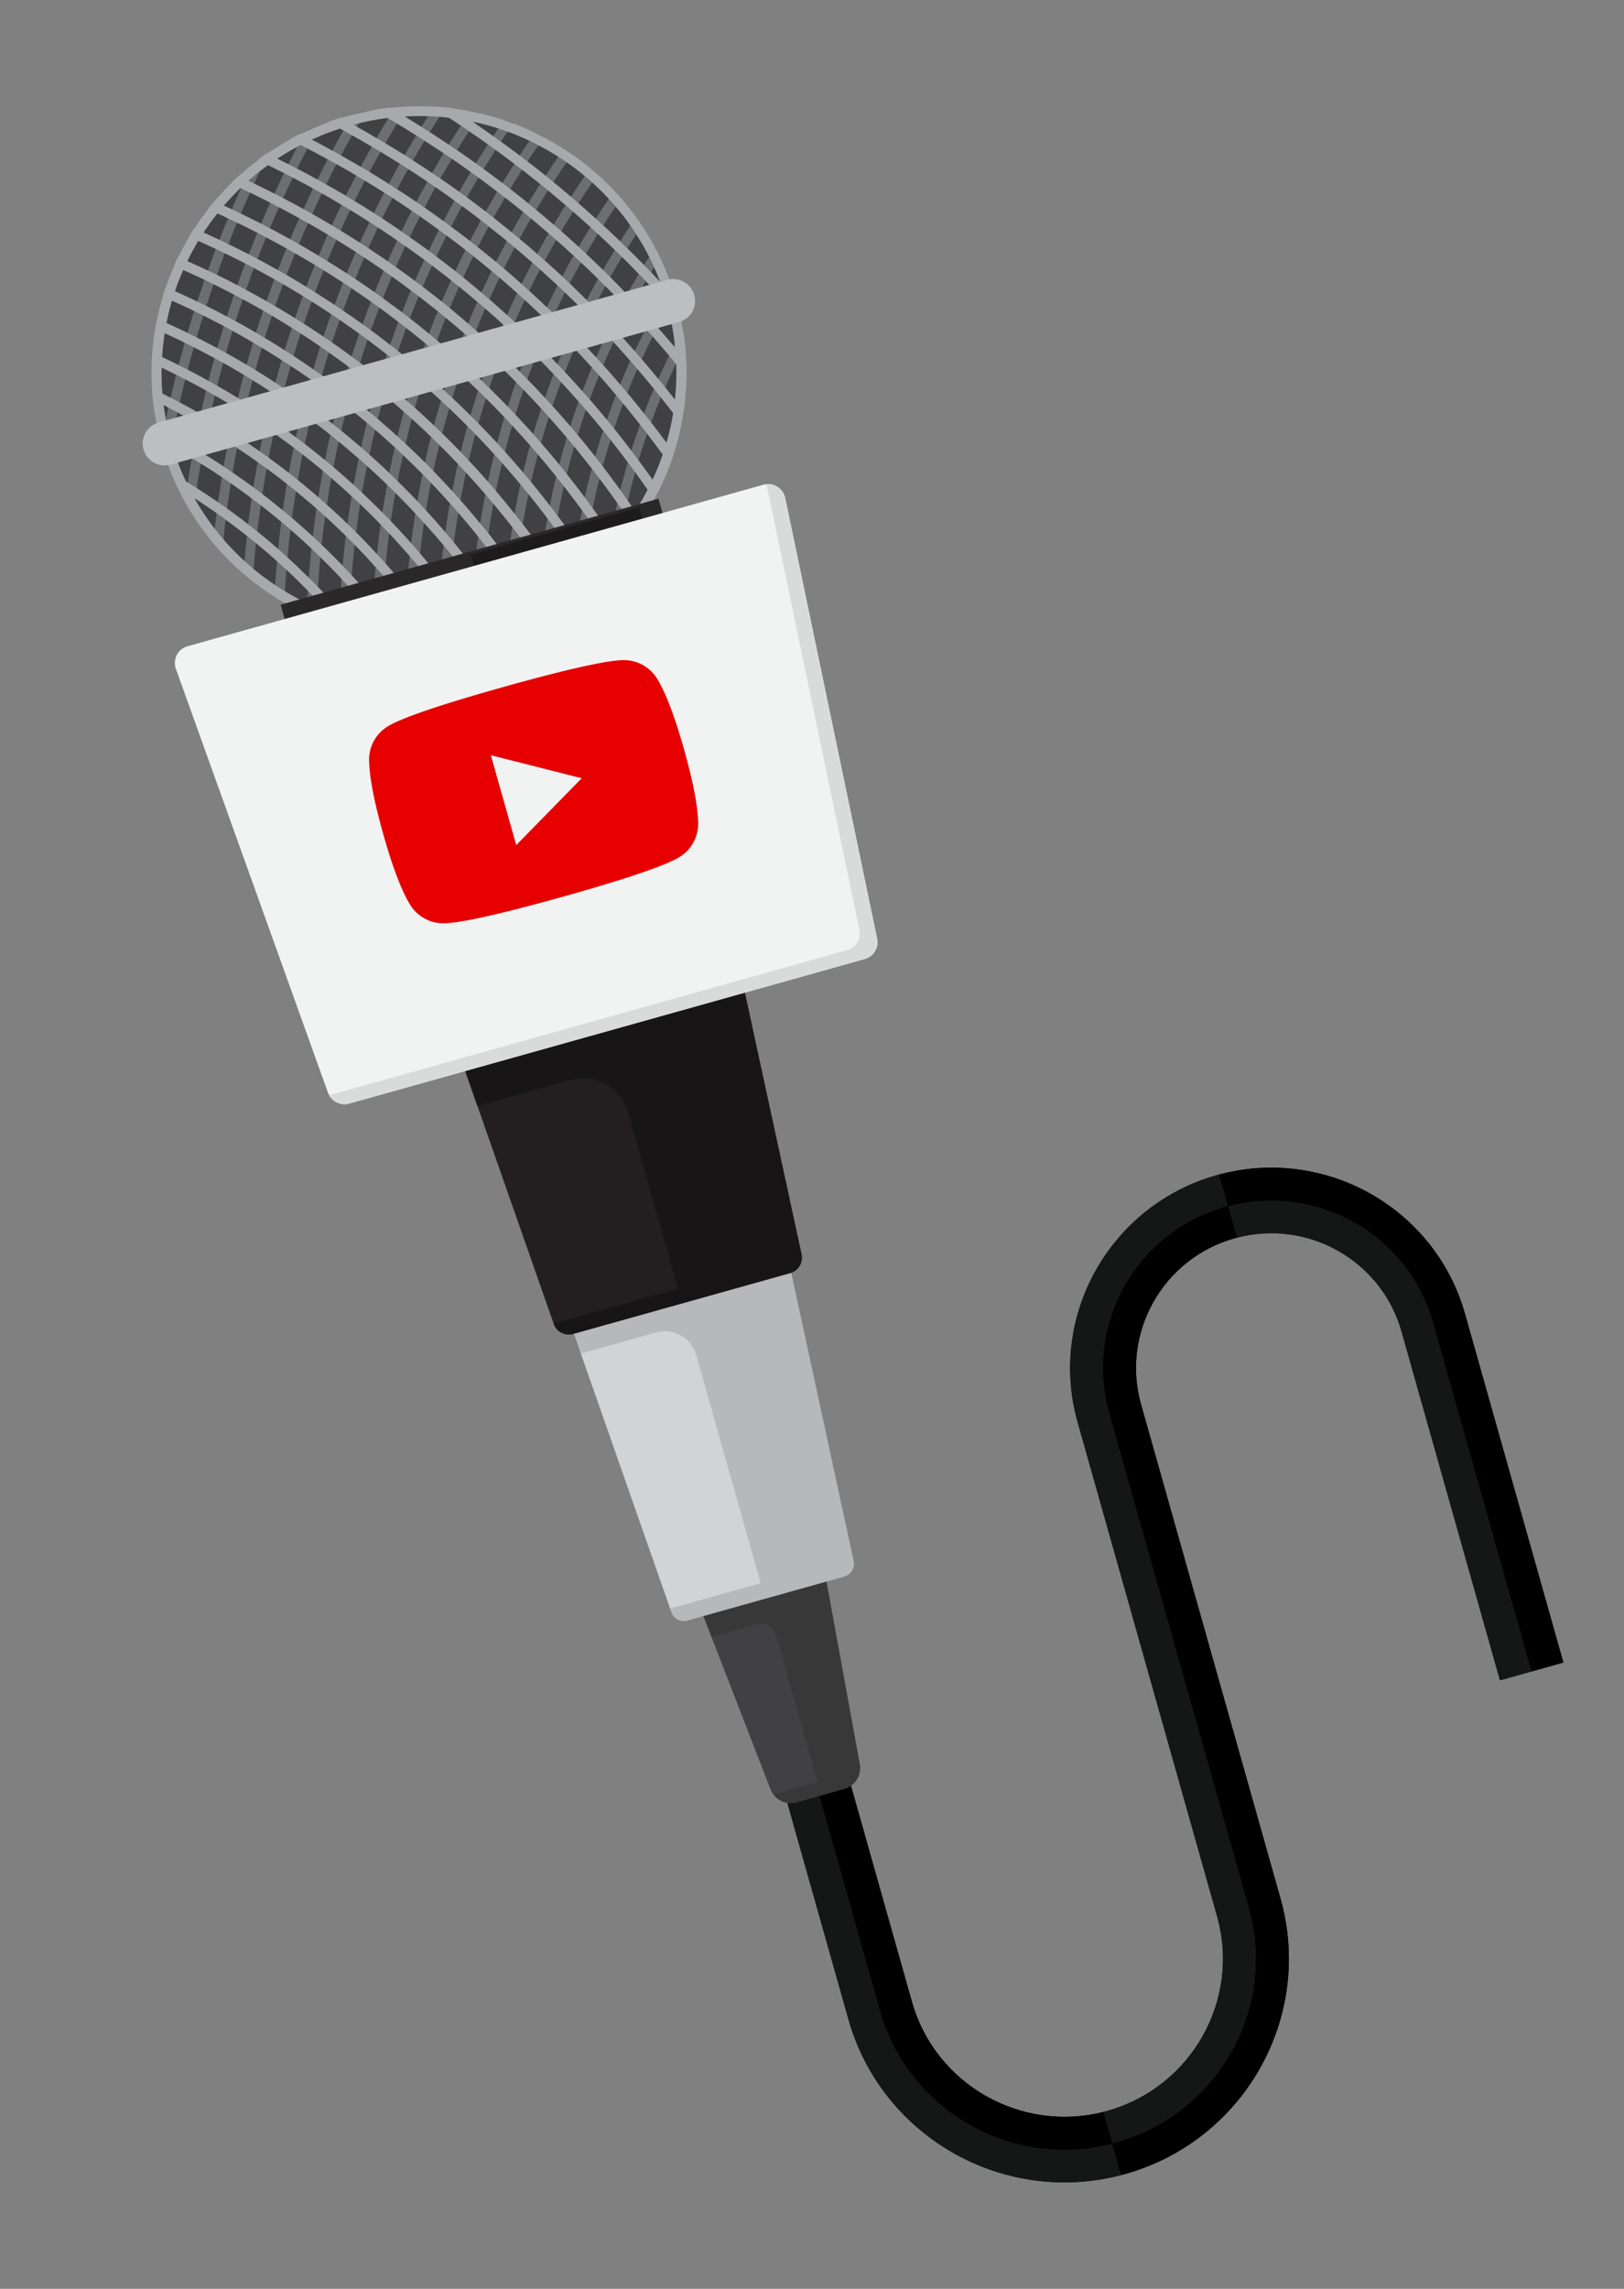 <svg width="88" height="124" xmlns="http://www.w3.org/2000/svg" xmlns:xlink="http://www.w3.org/1999/xlink"><rect width="100%" height="100%" fill="#808080" stroke="none"/><defs><path id="a" d="M0 0h88v124H0z"/></defs><g fill="none" fill-rule="evenodd"><mask id="b" fill="#fff"><use xlink:href="#a"/></mask><g fill-rule="nonzero" mask="url(#b)"><path d="M65.94 63.664c-5.786 1.625-9.173 7.627-7.545 13.386l7.554 26.76c1.283 4.537-1.385 9.27-5.943 10.549-4.557 1.28-9.309-1.374-10.591-5.91l-8.397-29.746-3.436.963 8.397 29.746c1.816 6.422 8.537 10.178 14.993 8.367 6.45-1.812 10.229-8.505 8.413-14.932l-7.554-26.76c-1.095-3.875 1.181-7.916 5.075-9.003 3.893-1.093 7.95 1.171 9.04 5.047L81.28 91.03l3.435-.964-5.334-18.899c-1.628-5.76-7.655-9.128-13.441-7.503Z" fill="#000"/><path d="M47.697 108.93 39.3 79.186l-1.718.481 8.397 29.746c1.795 6.353 8.39 10.092 14.775 8.425l-.483-1.71c-5.45 1.401-11.046-1.78-12.574-7.196Z" fill="#151616"/><path d="M66.423 65.374c-4.845 1.359-7.672 6.372-6.31 11.195l7.554 26.76c1.55 5.49-1.663 11.193-7.178 12.74-.074.021-.144.037-.218.058l.483 1.71c.074-.021.144-.037.218-.058 6.45-1.812 10.229-8.505 8.413-14.932l-7.554-26.76c-1.095-3.875 1.181-7.916 5.075-9.003.042-.014.085-.022.127-.036l-.483-1.71c-.042.014-.085.022-.127.036Z" fill="#000"/><path d="m66.545 65.344.483 1.71c3.856-1.01 7.836 1.25 8.918 5.082l5.334 18.899 1.718-.482-5.334-18.899c-1.349-4.786-6.311-7.586-11.119-6.31Z" fill="#151616"/><path d="M60.49 116.069c5.514-1.547 8.727-7.25 7.177-12.74l-7.554-26.76c-1.362-4.823 1.465-9.836 6.31-11.195.042-.014.085-.022.127-.036l-.482-1.71c-.043.014-.086.022-.128.036-5.786 1.625-9.173 7.627-7.545 13.386l7.554 26.76c1.283 4.537-1.385 9.27-5.943 10.549-.074.021-.144.037-.218.058l.483 1.71c.074-.021.144-.037.218-.058Z" fill="#151616"/><path d="m66.063 63.634.482 1.71c4.808-1.276 9.765 1.525 11.119 6.31l5.334 18.9 1.718-.483-5.335-18.899c-1.614-5.717-7.57-9.074-13.318-7.538ZM60.27 116.127l-.482-1.71c-4.492 1.135-9.112-1.5-10.373-5.968l-8.397-29.746-1.718.482 8.397 29.746c1.528 5.415 7.125 8.597 12.574 7.196Z" fill="#000"/><path d="m45.767 96.914-2.606.733a1.164 1.164 0 0 1-1.405-.701l-6.794-17.523 8.26-2.316 3.369 18.48a1.17 1.17 0 0 1-.83 1.327h.006Z" fill="#414042"/><path d="M45.76 85.41 37.24 87.8a.702.702 0 0 1-.856-.448l-10.04-28.67 13.486-3.783 6.43 29.684a.7.7 0 0 1-.5.823v.006Z" fill="#D1D3D4"/><path d="m30.383 70.232 1.084 3.103 4.069-1.143a1.778 1.778 0 0 1 2.195 1.224l3.488 12.355-4.909 1.375.074.205c.122.353.5.548.856.448l8.52-2.388a.7.7 0 0 0 .5-.824l-3.842-17.729-12.035 3.374Z" fill="#000" opacity=".13"/><path d="M36.942 19.175c.547 7.832-5.387 14.628-13.254 15.178-7.868.55-14.69-5.354-15.238-13.186-.548-7.833 5.386-14.628 13.254-15.179 7.868-.55 14.69 5.354 15.238 13.187Z" fill="#414042"/><g fill="#6D6E71"><path d="M14.45 8.32a16.388 16.388 0 0 0-.79.585c-.132.273-.26.541-.382.815-.061.128-.117.256-.173.384-.014.034-.028.067-.048.1-.168.38-.337.758-.495 1.137-.07.161-.14.328-.204.489-.158.383-.316.767-.468 1.15l-.192.5c-.147.387-.293.776-.434 1.169l-.176.503c-.135.393-.27.786-.4 1.183-.053.171-.112.343-.165.514-.124.397-.247.8-.366 1.202-.053.171-.1.348-.148.518-.112.408-.225.81-.332 1.222-.047.176-.09.352-.137.528-.1.412-.202.824-.298 1.24-.042.176-.078.357-.12.538-.044.214-.094.428-.139.647-.045.203-.085.41-.124.618a19.73 19.73 0 0 0-.122.662c.002.027.014.048.021.074.095.344.205.682.326 1.014.054-.312.108-.623.168-.935l.036-.18.071-.373c.085-.421.169-.848.259-1.27.041-.181.077-.362.12-.538.095-.417.19-.828.297-1.246.042-.176.09-.352.131-.527.108-.407.214-.82.333-1.222.047-.17.1-.347.148-.518.118-.402.236-.804.366-1.202.053-.171.106-.342.164-.514.13-.397.26-.79.4-1.188l.176-.504c.14-.393.282-.78.433-1.17.065-.166.13-.332.193-.499.152-.388.304-.771.462-1.15.07-.16.135-.327.205-.489.163-.378.326-.762.495-1.135.075-.162.145-.324.22-.486.104-.228.213-.462.321-.691l.209-.43c.075-.162.156-.32.232-.476l.062-.123c-.047.03-.088.06-.135.09V8.32ZM10.488 27.74c.027-.229.06-.452.088-.681-.001-.01-.002-.022.003-.033.03-.19.054-.387.084-.578a57.652 57.652 0 0 1 .318-1.895c.078-.432.162-.864.25-1.297.036-.186.078-.367.12-.548.09-.422.19-.845.29-1.268.042-.18.09-.357.13-.538.102-.417.214-.83.326-1.243.047-.176.095-.352.148-.528.112-.407.235-.816.359-1.218.053-.171.106-.348.164-.52.13-.397.259-.8.394-1.198.058-.172.117-.338.176-.51.14-.392.28-.785.427-1.173l.193-.5c.152-.388.304-.771.461-1.155.07-.167.135-.328.204-.495.163-.383.327-.762.495-1.14.07-.162.146-.324.221-.486.175-.374.35-.748.53-1.122.075-.156.156-.319.232-.475.185-.37.371-.739.562-1.103.082-.157.163-.314.25-.47.01-.018.014-.029.024-.046.134-.252.268-.499.408-.752a13.1 13.1 0 0 0-.79.342c-.038.073-.077.14-.115.213-.081.157-.168.314-.249.47-.024.046-.043.085-.067.124-.167.325-.334.65-.496.98-.08.156-.156.318-.232.475-.18.374-.36.748-.529 1.122-.075.162-.146.323-.221.485-.169.379-.337.758-.495 1.141-.07.162-.14.328-.204.49-.158.383-.315.766-.462 1.155l-.193.499c-.146.388-.292.782-.427 1.174-.059.172-.118.338-.176.51-.135.397-.27.795-.394 1.193-.053.17-.111.342-.165.513-.123.403-.247.806-.36 1.213-.047.176-.1.347-.147.523-.112.413-.225.82-.326 1.238-.042.175-.089.357-.13.532-.102.418-.197.84-.292 1.262-.042.181-.078.362-.12.543-.089.428-.173.854-.256 1.287-.036.186-.067.372-.102.558-.078.437-.15.88-.217 1.321-.008.044-.01.082-.018.126l-.067.447-.065.458c.137.255.284.498.442.74l.02-.173-.004.01ZM12.07 29.583l.04-.37c.034-.353.074-.706.12-1.06.006-.066.018-.131.024-.197l.053-.408c.06-.458.131-.916.202-1.375.03-.19.06-.387.095-.579.077-.448.155-.89.243-1.334.036-.186.071-.377.113-.564.089-.432.183-.865.283-1.293.042-.181.083-.368.13-.55.1-.422.207-.845.318-1.263.048-.176.095-.358.147-.534.112-.413.23-.826.353-1.234l.159-.524c.124-.403.258-.806.392-1.21l.176-.514c.135-.398.28-.792.427-1.185l.192-.505c.152-.388.304-.777.461-1.166.07-.166.134-.333.204-.494a43.02 43.02 0 0 1 .716-1.632c.174-.38.348-.753.528-1.127.075-.162.157-.32.232-.48.18-.37.371-.74.563-1.11.08-.156.162-.313.249-.47.191-.364.393-.73.596-1.089l.053-.095c.067-.124.14-.242.207-.366.04-.067.078-.135.111-.197.121-.208.242-.416.369-.625-.24.05-.476.104-.715.164-.078.135-.155.264-.233.4l-.145.252-.063.107-.058.102c-.202.36-.4.724-.596 1.089-.081.156-.168.314-.249.47-.191.365-.377.734-.563 1.103-.076.157-.156.319-.232.48-.18.375-.354.749-.528 1.128-.076.162-.146.323-.221.485-.169.38-.332.758-.495 1.142-.07.166-.14.328-.204.494-.157.39-.315.773-.461 1.16-.065.167-.129.334-.193.505-.146.394-.286.787-.427 1.186l-.175.514c-.135.398-.264.801-.393 1.204-.053.171-.106.348-.159.524-.123.408-.24.816-.358 1.229-.048.176-.1.353-.147.534-.112.418-.219.836-.32 1.258-.046.182-.088.363-.13.544-.1.428-.194.856-.284 1.283-.04.186-.077.373-.112.559-.09.438-.172.88-.245 1.318-.035.191-.065.382-.095.573-.077.454-.143.906-.209 1.359-.03.196-.053.398-.077.594l-.01.092a34.9 34.9 0 0 0-.09.74c-.024.191-.043.387-.062.577l-.02.185c.154.19.32.372.483.55.014-.12.022-.24.035-.36l-.005.006Z"/><path d="M21.41 5.81c-.035.05-.064.101-.098.152l-.258.417c-.005.012-.015.023-.02.034-.213.355-.422.71-.63 1.07l-.198.348c-.019.04-.043.074-.062.113-.203.36-.4.724-.597 1.089-.08.157-.167.314-.249.47-.19.37-.376.74-.562 1.109-.08.162-.157.319-.232.48-.18.375-.354.754-.529 1.128-.075.162-.145.323-.22.49-.168.384-.331.768-.494 1.152-.07.167-.14.334-.204.495-.157.389-.309.783-.46 1.171-.065.167-.129.338-.187.51a53.917 53.917 0 0 0-.596 1.715c-.135.404-.263.812-.387 1.22l-.158.53c-.123.413-.24.831-.352 1.25l-.14.544c-.112.423-.212.851-.312 1.285-.041.186-.088.373-.124.559-.094.438-.188.877-.27 1.32-.036.191-.077.383-.107.574-.082.454-.164.908-.235 1.36-.03.197-.065.4-.089.595-.055.371-.105.747-.155 1.123a5.485 5.485 0 0 0-.033.294l-.07.62c-.05.452-.095.903-.134 1.354-.002.043-.01.087-.013.125l-.043.548c.168.145.334.28.507.418.014-.179.023-.358.038-.537l.008-.114c.038-.461.076-.928.13-1.39l.07-.632c.024-.207.048-.408.077-.615.035-.273.07-.545.11-.818l.089-.6c.07-.458.147-.922.229-1.376l.106-.58c.083-.443.176-.887.27-1.33l.124-.56c.1-.433.2-.861.31-1.29l.142-.544c.11-.424.228-.842.345-1.26.053-.177.106-.354.158-.535.123-.414.252-.822.386-1.226.059-.171.117-.348.175-.52.135-.403.275-.801.42-1.2l.187-.51c.146-.394.298-.787.455-1.176.064-.167.134-.334.203-.5a43.35 43.35 0 0 1 .715-1.643c.169-.379.348-.758.528-1.133.076-.161.157-.318.232-.48a42.728 42.728 0 0 1 .812-1.58c.191-.363.394-.728.596-1.088.024-.04.048-.085.067-.124.063-.112.131-.225.194-.337.202-.36.416-.715.63-1.07.073-.124.15-.248.223-.372.02-.028.034-.056.054-.084.097-.158.195-.316.293-.469-.217.01-.438.025-.653.046l-.012-.016Z"/><path d="M15.413 32.491c.006-.151.016-.308.027-.466.022-.384.05-.77.082-1.155.017-.223.04-.446.056-.668.046-.505.103-1.011.165-1.518.01-.092.025-.19.035-.283.013-.114.027-.234.046-.349.064-.48.133-.96.213-1.44.035-.202.064-.404.1-.6.081-.46.163-.919.256-1.379.04-.192.075-.388.122-.58.093-.444.192-.889.297-1.328.047-.187.088-.373.14-.56.106-.429.222-.858.338-1.287.053-.182.1-.363.152-.545.123-.419.245-.838.379-1.252.058-.177.11-.353.169-.53.134-.409.274-.813.419-1.222a55.244 55.244 0 0 1 .64-1.707c.07-.168.133-.34.203-.506.157-.39.32-.778.488-1.163.07-.166.145-.328.215-.495.168-.379.342-.764.522-1.138.075-.162.156-.324.232-.486a43.039 43.039 0 0 1 .81-1.584c.192-.364.389-.73.596-1.094.04-.068.072-.135.111-.197.048-.09.102-.18.15-.264.208-.36.416-.72.63-1.07l.277-.457c.176-.282.351-.564.527-.84.044-.069.088-.137.132-.21.063-.101.132-.203.196-.305-.202-.018-.404-.037-.605-.044l-.045.068-.293.458c-.122.197-.249.395-.37.592l-.278.457c-.213.355-.422.71-.63 1.07l-.164.292c-.034.056-.062.112-.096.169-.203.36-.4.724-.596 1.094-.081.157-.168.314-.25.47-.19.37-.376.74-.561 1.114-.081.162-.157.324-.232.48-.18.38-.354.754-.528 1.139-.076.162-.145.329-.215.49-.169.384-.331.774-.488 1.162-.07.167-.134.334-.204.506a44.56 44.56 0 0 0-.453 1.187c-.064.172-.128.343-.187.515-.145.404-.285.808-.42 1.211-.057.177-.116.349-.169.525-.133.414-.256.828-.379 1.247l-.157.54c-.122.424-.234.847-.345 1.276-.046.187-.093.368-.14.555-.105.44-.21.879-.304 1.317l-.122.575c-.093.455-.18.91-.263 1.363l-.105.596c-.08.47-.15.944-.22 1.419-.03.207-.058.414-.082.62.002.022-.007.045-.006.066a59.068 59.068 0 0 0-.323 3.364c-.01.098-.013.2-.017.298a6.355 6.355 0 0 0-.016.32c.17.107.34.214.521.314-.003-.048.004-.092.006-.14l.01-.007Z"/><path d="M17.173 32.919c.007-.13.009-.254.016-.384.01-.244.026-.483.041-.727.033-.542.082-1.085.13-1.628l.067-.674c.034-.294.068-.588.107-.882l.085-.638c.029-.212.063-.42.092-.632.075-.48.155-.961.24-1.442.035-.203.075-.405.116-.602a42.465 42.465 0 0 1 .421-1.957c.105-.445.215-.884.33-1.324.047-.187.1-.374.151-.561.117-.43.244-.854.371-1.284.053-.182.11-.359.169-.54.133-.415.267-.83.412-1.244.058-.177.122-.349.185-.526.145-.404.29-.809.447-1.208.064-.172.133-.344.197-.51.157-.395.32-.79.487-1.18.07-.166.145-.333.215-.5a43.917 43.917 0 0 1 .753-1.634c.18-.375.365-.75.556-1.124.081-.157.162-.32.249-.476.19-.37.388-.735.59-1.1.057-.106.12-.213.178-.32l.082-.146c.203-.36.416-.72.624-1.075l.277-.456c.214-.355.44-.706.664-1.05.099-.148.191-.3.29-.448.01-.011.014-.022.024-.034.108-.158.21-.322.324-.481a10.66 10.66 0 0 0-.562-.123c-.078.114-.152.227-.225.34-.035.05-.064.096-.098.147-.064.096-.128.198-.197.294-.225.345-.445.696-.664 1.05l-.277.458c-.214.355-.422.715-.624 1.074-.034.062-.073.124-.107.186-.053.095-.106.185-.153.28-.203.366-.4.73-.596 1.095-.082.157-.168.32-.244.476-.19.37-.376.744-.556 1.118-.075.162-.156.324-.232.486a43.917 43.917 0 0 0-.736 1.644c-.168.39-.33.78-.487 1.173-.07.172-.134.339-.203.511-.157.4-.308.799-.447 1.203-.064.172-.122.348-.186.52-.145.41-.279.824-.413 1.238-.058.177-.116.36-.168.536-.128.424-.256.844-.372 1.273-.052.187-.104.369-.151.556-.116.434-.226.874-.331 1.313-.046.192-.093.379-.134.57-.104.45-.202.906-.29 1.365-.04.197-.08.394-.115.597-.086.47-.172.946-.248 1.42-.034.208-.063.415-.097.623-.047.332-.095.665-.136.997-.022.164-.042.332-.063.496-.028.218-.05.44-.074.658-.055.528-.104 1.06-.143 1.592l-.048.705c-.012.222-.029.45-.035.672l-.024.585c.174.08.347.159.526.227.008-.19.01-.384.025-.574l-.005.006Z"/><path d="M27.315 6.503c-.109.153-.212.306-.315.465-.088.135-.182.266-.27.402-.098.147-.196.294-.289.447-.225.35-.444.7-.658 1.05l-.278.456c-.213.355-.421.715-.624 1.08l-.019.034a51.416 51.416 0 0 0-.83 1.537c-.082.157-.168.32-.249.482-.19.375-.375.755-.555 1.13-.081.162-.156.329-.232.49a44.574 44.574 0 0 0-.734 1.666c-.168.395-.324.795-.481 1.189-.07.172-.133.344-.197.516-.156.405-.301.814-.446 1.224-.064.177-.122.354-.18.53-.139.42-.272.84-.405 1.265-.058.182-.11.37-.162.551-.127.436-.248.87-.364 1.305-.052.193-.098.38-.145.572-.115.45-.219.9-.317 1.355-.046.198-.086.395-.127.592-.097.471-.188.947-.275 1.418a44.797 44.797 0 0 0-.335 2.118l-.053.392c-.01.087-.02.18-.036.267a53.598 53.598 0 0 0-.17 1.594 48.444 48.444 0 0 0-.16 2.446l-.012.292-.014.492c.001.022.003.048-.001.07l.083.027.449.13c.001-.135.007-.275.009-.41-.004-.049.004-.098.006-.147.015-.551.042-1.098.08-1.652.015-.244.03-.488.051-.732.044-.543.098-1.092.157-1.636.028-.223.05-.451.083-.675v-.005c.067-.507.135-1.014.214-1.516.033-.213.068-.42.107-.634a41.839 41.839 0 0 1 .394-2.041c.098-.46.202-.916.316-1.372.047-.192.098-.384.144-.577.116-.44.237-.88.358-1.32.052-.187.11-.37.162-.557.127-.424.26-.85.399-1.275.058-.176.116-.359.18-.536.138-.414.289-.824.439-1.234.064-.172.133-.35.196-.522.157-.4.313-.799.48-1.2.07-.166.14-.338.215-.505.168-.39.34-.78.515-1.165.075-.167.15-.329.231-.49.18-.38.364-.76.555-1.136.08-.162.162-.319.243-.48a43.466 43.466 0 0 1 .865-1.594c.197-.354.406-.709.614-1.058l.277-.457c.22-.355.44-.705.664-1.056.098-.147.19-.3.289-.446.117-.181.235-.357.358-.533.104-.153.207-.306.315-.46a20.403 20.403 0 0 0-.517-.184l.002.021Z"/><path d="M20.696 33.914v-.016c.007-.276.015-.546.029-.817.023-.6.062-1.197.113-1.8l.062-.733c.047-.495.105-.985.162-1.48l.022-.158a50.232 50.232 0 0 1 .34-2.2c.039-.213.073-.42.118-.634.09-.481.193-.958.3-1.435.046-.203.092-.4.137-.604.11-.455.224-.911.344-1.368.052-.192.103-.385.16-.572.122-.44.254-.877.391-1.313.058-.182.116-.37.179-.552a41.84 41.84 0 0 1 .628-1.793c.15-.41.312-.815.473-1.22.07-.173.139-.345.214-.518.167-.395.335-.79.513-1.185l.225-.502c.18-.385.364-.77.549-1.15l.242-.487c.191-.375.388-.745.59-1.115l.26-.472c.042-.079.09-.163.134-.242.159-.286.324-.567.488-.849.093-.152.185-.31.277-.462.214-.355.433-.71.658-1.06.098-.153.19-.3.289-.447.19-.294.387-.584.584-.867l.114-.165c.063-.096.133-.187.197-.283-.158-.087-.321-.167-.478-.242-.05.068-.094.136-.143.204l-.167.244c-.177.26-.354.521-.526.782a43.274 43.274 0 0 0-.947 1.502l-.277.456c-.18.304-.353.608-.527.917-.034.057-.063.113-.097.169l-.26.472c-.201.37-.398.74-.588 1.115-.081.162-.162.324-.243.481-.19.38-.376.76-.55 1.145-.074.167-.155.33-.23.497-.179.39-.347.785-.514 1.18-.07.172-.145.34-.214.512-.162.4-.323.805-.473 1.215-.064.177-.133.355-.197.527-.15.415-.294.835-.433 1.25-.063.183-.12.365-.179.547-.138.43-.27.866-.391 1.301-.058.188-.11.38-.161.568-.126.451-.241.896-.35 1.352-.046.198-.097.396-.143.593-.108.472-.21.943-.302 1.414l-.12.624c-.09.497-.174.994-.253 1.497l-.1.66c-.024.196-.054.392-.079.583-.041.337-.082.675-.119 1.012a47.477 47.477 0 0 0-.234 3.24c-.008.189-.011.378-.02.573l-.01.546c.176.03.357.061.532.082l.01-.541-.009.022Z"/><path d="M30.688 8.14c-.04-.035-.08-.064-.12-.094a39.25 39.25 0 0 0-.01.012l-.296.425c0 .006-.01.012-.015.018-.232.334-.457.674-.683 1.014a34.714 34.714 0 0 0-1.218 1.975c-.13.219-.256.444-.387.669-.076.14-.159.28-.235.426-.087.158-.174.315-.26.477-.201.376-.397.752-.583 1.126-.08.162-.161.325-.242.492-.19.386-.369.771-.548 1.161-.075.168-.15.335-.224.507-.173.396-.346.796-.508 1.196-.07.173-.138.35-.207.522-.161.411-.317.827-.467 1.242l-.19.543c-.149.426-.287.856-.425 1.287l-.172.563c-.131.446-.263.893-.383 1.344l-.154.588c-.12.467-.227.94-.335 1.41-.045.21-.09.412-.13.62-.101.493-.197.99-.28 1.493-.04.219-.073.437-.112.661-.076.464-.14.933-.2 1.402-.006.065-.018.13-.024.201-.027.24-.06.474-.08.713a47.808 47.808 0 0 0-.203 2.535c-.022.455-.04.91-.05 1.37l-.012.535c.18.009.354.018.533.016l.011-.535c.005-.243.015-.492.025-.736.008-.276.021-.547.04-.823a39.54 39.54 0 0 1 .14-1.802c.02-.245.047-.49.078-.734.028-.224.05-.452.083-.676.043-.321.085-.643.134-.959.033-.224.066-.453.104-.677.084-.508.173-1.016.274-1.52.039-.213.084-.421.129-.63.102-.476.21-.953.328-1.431.051-.198.097-.401.154-.6.12-.456.245-.907.376-1.36a61.32 61.32 0 0 1 .59-1.87l.19-.548c.15-.42.305-.837.466-1.253.068-.177.138-.35.207-.527.161-.405.328-.806.506-1.207.075-.173.15-.34.225-.507.179-.39.358-.78.542-1.166.081-.162.162-.33.242-.492.19-.38.381-.755.583-1.131.086-.157.173-.32.26-.477a34.346 34.346 0 0 1 .622-1.102c.092-.157.179-.31.277-.462.213-.36.432-.716.657-1.066l.288-.452c.225-.35.456-.696.692-1.036l.015-.023c.093-.142.192-.278.291-.414.005-.012.015-.018.02-.029-.103-.074-.21-.142-.313-.21l-.016.006Z"/><path d="M30.133 13.005c.092-.157.18-.315.271-.467.214-.36.433-.72.657-1.077.098-.152.19-.305.289-.452.224-.35.455-.696.691-1.041.015-.023.03-.046.045-.063.083-.124.172-.25.26-.374l.05-.074c-.133-.12-.266-.235-.404-.35-.02.023-.034.051-.055.074-.088.125-.172.25-.261.37l-.044.067c-.236.346-.467.692-.692 1.042-.098.153-.196.3-.288.452-.225.356-.444.711-.657 1.072-.092.157-.185.31-.271.467-.073.124-.145.253-.218.377-.135.241-.27.483-.404.73l-.26.482c-.2.381-.39.762-.581 1.142-.08.168-.161.33-.242.497-.184.391-.368.787-.54 1.183-.076.172-.15.345-.225.517a48.485 48.485 0 0 0-.706 1.766c-.16.422-.31.848-.458 1.28l-.19.558c-.142.442-.279.888-.41 1.335a24.11 24.11 0 0 0-.165.584c-.13.462-.25.93-.363 1.402a44.947 44.947 0 0 0-.46 2.105c-.045.219-.083.437-.122.656-.093.53-.181 1.06-.252 1.6-.03.19-.054.386-.078.582-.008.044-.01.088-.018.131a38.542 38.542 0 0 0-.182 1.746c-.025.266-.044.527-.058.792a44.422 44.422 0 0 0-.09 1.977c-.005.157-.005.313-.01.47l.318-.022c.07-.005.146-.01.215-.02l.012-.536c.01-.4.025-.8.046-1.201.013-.277.032-.548.05-.825.045-.602.101-1.2.167-1.803.023-.213.052-.425.075-.637.003-.033.006-.066.015-.098.07-.545.151-1.09.243-1.637l.116-.672a46.74 46.74 0 0 1 .306-1.517c.045-.208.096-.417.14-.63a42.05 42.05 0 0 1 .526-2.018c.131-.452.262-.904.41-1.352.063-.188.12-.375.183-.563.143-.431.298-.863.452-1.29.069-.182.132-.36.206-.538.161-.416.328-.827.5-1.238l.224-.518c.172-.4.35-.796.54-1.193l.241-.503c.185-.385.38-.771.581-1.147.087-.163.168-.325.254-.482"/><path d="M33.474 10.52c-.06-.065-.118-.131-.177-.192 0 .005-.01.011-.014.022a44.233 44.233 0 0 0-.992 1.484c-.098.153-.19.305-.288.458a35.6 35.6 0 0 0-.65 1.087c-.092.157-.184.315-.271.472l-.02.034c-.202.36-.399.724-.596 1.089-.086.163-.172.325-.253.493-.195.386-.39.772-.574 1.163a48.517 48.517 0 0 0-.769 1.722c-.075.178-.15.35-.218.528a42.718 42.718 0 0 0-1.136 3.14c-.063.193-.12.386-.182.58a40.93 40.93 0 0 0-.895 3.49c-.044.219-.094.438-.133.657a47.4 47.4 0 0 0-.392 2.3c-.029.207-.058.41-.082.616-.05.376-.088.751-.127 1.126l-.075.788a39.831 39.831 0 0 0-.116 1.979c-.001.07-.006.146-.007.216-.003.184-.013.363-.016.547l.465-.098c.022-.001.048-.014.07-.015.003-.184.006-.368.015-.552.016-.466.043-.937.07-1.403.019-.271.038-.548.062-.82.047-.564.11-1.13.18-1.696.003-.033.01-.071.014-.104.032-.245.063-.49.1-.73.082-.546.174-1.092.272-1.628.044-.225.082-.449.132-.668.106-.504.217-1.008.334-1.508a59.828 59.828 0 0 1 .546-2.036c.057-.198.12-.391.176-.59.137-.446.284-.894.438-1.336.063-.188.131-.371.2-.56.154-.426.314-.853.485-1.275.074-.178.143-.356.217-.534.172-.411.345-.817.533-1.219.075-.173.156-.34.236-.513a40.522 40.522 0 0 1 .827-1.667 36.758 36.758 0 0 1 .653-1.206c.077-.13.15-.264.227-.394.213-.366.431-.732.65-1.087.093-.152.19-.305.289-.458.214-.338.435-.678.661-1.007.01-.017.02-.028.03-.045.093-.141.192-.278.285-.42-.065-.07-.124-.142-.189-.213l.005-.016Z"/><path d="M34.47 11.752c-.059.085-.118.17-.176.26l-.148.221c-.18.278-.362.56-.543.843-.097.152-.19.31-.287.463-.219.36-.437.732-.65 1.103-.024.04-.043.079-.067.118l-.202.365c-.207.376-.413.763-.61 1.144-.085.168-.166.335-.252.498a48.32 48.32 0 0 0-.567 1.195c-.08.173-.155.345-.234.524-.183.412-.355.829-.526 1.246l-.217.544c-.165.433-.324.87-.478 1.307a40.76 40.76 0 0 0-.622 1.955c-.056.204-.118.408-.174.611-.135.485-.258.974-.375 1.468l-.15.653a38.883 38.883 0 0 0-.43 2.292c-.072.442-.133.889-.194 1.336a39.418 39.418 0 0 0-.277 3.167c-.006.075-.006.151-.012.227-.008.19-.017.38-.02.568.149-.048.302-.102.45-.155.032-.013.064-.021.09-.034l.025-.579c.023-.439.052-.884.086-1.323.024-.272.048-.549.078-.82.032-.327.074-.654.11-.98.036-.273.071-.545.112-.812l.112-.726c.092-.546.19-1.082.304-1.62.044-.224.094-.443.144-.663.111-.499.233-.998.367-1.494l.168-.616c.13-.468.271-.937.423-1.4a38.63 38.63 0 0 1 .664-1.909c.068-.184.142-.367.21-.555a36.399 36.399 0 0 1 .754-1.78c.184-.402.367-.803.562-1.2.08-.168.166-.336.252-.504.195-.386.396-.772.608-1.154.086-.163.178-.32.27-.483 0-.004 0-.008.004-.012.207-.37.42-.736.64-1.097.091-.157.189-.31.286-.468.157-.248.313-.497.475-.74.068-.108.142-.215.216-.323.034-.057.073-.108.107-.164a9.005 9.005 0 0 0-.325-.469l.02-.028Z"/><path d="M35.498 13.413c-.113.175-.226.345-.333.52l-.263.423c-.097.158-.19.31-.281.473-.156.26-.31.524-.46.794l-.183.33a47.92 47.92 0 0 0-.866 1.658 50.179 50.179 0 0 0-.806 1.74 53.005 53.005 0 0 0-.74 1.828c-.072.19-.14.379-.209.567-.163.454-.316.907-.463 1.366-.062.198-.123.402-.185.601-.146.48-.28.97-.408 1.454-.056.214-.111.429-.161.648a36.356 36.356 0 0 0-.346 1.573c-.048.236-.091.471-.135.706a30.03 30.03 0 0 0-.269 1.73c-.015.099-.025.191-.04.29l-.062.495c-.07.631-.13 1.261-.172 1.89.002.027-.002.05-.005.077-.01.178-.024.357-.033.536.094-.044.188-.094.282-.144.09-.044.178-.093.267-.137.013-.212.025-.423.043-.635.022-.304.05-.608.077-.907a21.1 21.1 0 0 1 .09-.816c.01-.097.024-.196.033-.293.063-.502.137-.998.221-1.495.038-.24.08-.48.129-.722.097-.54.212-1.078.332-1.61.05-.22.105-.44.16-.659.122-.5.256-.99.4-1.485l.185-.613a32.2 32.2 0 0 1 .456-1.386l.204-.576a38.4 38.4 0 0 1 1.286-3.086c.08-.173.166-.346.246-.52.194-.396.39-.788.595-1.18l.264-.494c.086-.157.173-.314.265-.472.126-.219.251-.438.377-.652.092-.158.19-.316.282-.473.048-.085.102-.17.15-.248.113-.18.225-.362.342-.542-.089-.189-.183-.371-.277-.553l.01-.001Z"/><path d="m31.583 30.87-.002-.027c.017-.147.034-.3.056-.447a8.56 8.56 0 0 1 .05-.365 37.424 37.424 0 0 1 .428-2.492 37.52 37.52 0 0 1 .537-2.25c.134-.49.278-.98.434-1.467.062-.204.13-.403.196-.607.152-.46.316-.913.49-1.368l.22-.566a33.462 33.462 0 0 1 .785-1.82c.188-.407.382-.815.587-1.213.086-.168.171-.34.263-.51.177-.336.354-.666.543-.998l.034-.056.058-.102c.091-.163.188-.326.28-.484l.034-.056a9.732 9.732 0 0 0-.22-.67c-.063.107-.126.208-.19.315-.058.096-.11.192-.17.288-.038.062-.077.13-.11.196-.058.102-.121.209-.179.315a40.572 40.572 0 0 0-.72 1.34c-.205.398-.399.8-.593 1.203a23.97 23.97 0 0 0-.245.53c-.188.418-.37.84-.546 1.269-.074.183-.147.372-.22.56-.176.445-.34.893-.498 1.347l-.202.597c-.157.475-.302.955-.442 1.44-.06.215-.116.424-.177.639a38.35 38.35 0 0 0-.38 1.554c-.049.23-.097.466-.146.701a43.167 43.167 0 0 0-.416 2.502l-.02.168c-.042.333-.079.664-.115.996l-.065.707c.197-.133.383-.27.573-.413l.078-.75.01-.007ZM33.279 29.212c-.08.098-.166.19-.252.283a3.894 3.894 0 0 0-.037.245c-.033.224-.066.447-.094.67.107-.104.213-.214.319-.324.106-.11.212-.225.312-.34.008-.044.01-.082.019-.126.048-.31.103-.622.157-.934-.14.177-.28.354-.43.521l.006.005Zm.248.534c.008-.044.01-.082.019-.126.048-.31.103-.622.157-.934a34.19 34.19 0 0 1 .315-1.539c.12-.527.257-1.054.4-1.577a34.922 34.922 0 0 1 .656-2.092c.067-.199.14-.398.213-.598.164-.449.338-.898.524-1.343.08-.184.153-.372.238-.556.182-.423.375-.842.573-1.26l.019-.04c.075-.161.156-.324.238-.48.075-.157.157-.308.233-.465-.032-.3-.07-.605-.123-.904-.15.27-.288.539-.426.808-.02.039-.044.078-.057.117a52.042 52.042 0 0 0-.836 1.764l-.239.551c-.186.44-.361.879-.53 1.322a39.14 39.14 0 0 0-.69 2.008c-.067.21-.128.42-.189.634a35.379 35.379 0 0 0-.413 1.54l-.163.692a45.033 45.033 0 0 0-.336 1.702c-.031.175-.057.35-.088.53-.016.082-.026.164-.037.246-.033.223-.066.447-.094.67.107-.104.213-.214.319-.324.106-.11.212-.226.312-.34l.005-.006Z"/></g><g fill="#A7A9AC"><path d="M36.62 16.19c-.025-.03-.053-.055-.077-.086a24.398 24.398 0 0 0-.376-.411l-.428-.461c-.153-.163-.304-.32-.457-.481l-.385-.395a46.515 46.515 0 0 0-.904-.903c-.128-.126-.261-.251-.39-.377-.302-.292-.61-.584-.923-.87-.133-.12-.266-.245-.4-.366-.312-.28-.624-.56-.942-.835-.133-.12-.27-.235-.404-.35-.317-.27-.634-.539-.961-.802-.138-.114-.276-.224-.414-.338-.322-.264-.65-.516-.982-.774-.143-.108-.28-.217-.423-.32a44.106 44.106 0 0 0-1.001-.74c-.143-.104-.286-.207-.434-.31-.337-.241-.678-.477-1.02-.712-.029-.02-.063-.039-.091-.064-.12-.078-.234-.156-.353-.234-.25-.166-.5-.332-.756-.498-.126-.018-.252-.03-.377-.044-.202-.018-.404-.036-.605-.044a1.377 1.377 0 0 1-.158-.01l.119.072c.153.092.3.19.448.288.136.087.267.175.403.258.216.136.426.277.637.42.148.097.295.195.438.298.342.235.684.47 1.02.711.143.104.292.207.434.31.338.246.67.493 1.001.745.144.109.281.218.425.327.326.252.653.51.98.773.14.115.277.224.415.339.322.263.645.532.962.807.138.114.271.235.41.354.317.275.63.556.942.836.133.12.267.246.4.366.313.286.615.578.923.875.134.126.262.252.39.383.303.297.606.6.904.908a73.804 73.804 0 0 1 1.27 1.347c.089.091.172.188.254.28l.123.137c.212.233.424.472.63.717-.072-.346-.156-.69-.251-1.04-.002-.027-.015-.054-.021-.075l.004-.01ZM21.04 6.418c.153.092.306.179.458.27.357.213.708.431 1.06.65.147.092.3.19.448.287.347.224.693.453 1.04.683.148.098.296.2.444.298.342.235.684.47 1.02.717.144.103.292.206.435.315.337.246.669.493 1.001.745.143.109.281.218.424.327.333.257.66.515.982.779l.414.343c.323.27.645.538.963.813.138.12.271.24.41.355.317.28.63.565.943.851.133.126.267.246.4.372.313.291.621.588.925.89l.395.389c.31.307.613.615.911.93.13.136.258.273.387.41.299.319.598.643.892.974.13.142.253.284.383.426.294.336.59.677.88 1.024l.372.449c.006.01.017.015.024.025.148.179.29.358.433.531l.107.139c.007-.287.003-.573-.012-.863-.095-.123-.195-.24-.296-.358-.095-.117-.195-.234-.29-.346-.029-.03-.053-.061-.082-.097-.29-.342-.58-.678-.88-1.013a48.646 48.646 0 0 0-1.268-1.385c-.128-.137-.257-.268-.386-.405-.298-.314-.601-.616-.905-.925-.128-.13-.262-.257-.39-.388-.308-.297-.616-.594-.924-.885-.134-.126-.267-.246-.4-.372a70.13 70.13 0 0 0-.943-.846c-.134-.12-.272-.24-.41-.355-.318-.275-.64-.544-.963-.812l-.414-.344c-.322-.264-.65-.521-.982-.779-.143-.109-.28-.218-.424-.326a68.219 68.219 0 0 0-1.001-.746c-.143-.103-.286-.212-.434-.315a43.786 43.786 0 0 0-1.02-.711c-.148-.098-.291-.201-.444-.298-.342-.23-.689-.46-1.04-.683-.148-.098-.301-.19-.449-.288-.312-.194-.623-.388-.935-.577l-.119-.072a21.26 21.26 0 0 0-.458-.27c-.068-.044-.141-.082-.209-.12-.285.03-.57.071-.854.124a32.567 32.567 0 0 1 .786.457l-.005.006ZM18.608 7.069c.124.067.248.134.367.206.033.02.062.04.095.053.362.201.723.408 1.08.62.152.093.305.18.458.271.356.213.708.431 1.059.65.148.097.3.189.448.287.352.223.694.453 1.04.683a44.33 44.33 0 0 1 1.465 1.026l.435.314c.337.247.675.499 1.002.756.143.11.286.218.424.332.333.263.66.526.988.79.138.114.276.229.415.349.328.273.646.548.969.828.138.12.277.24.41.365.319.286.637.577.95.868.134.125.267.251.401.382.314.302.628.604.932.912.134.13.268.267.396.399.31.313.614.637.918.956.13.142.264.278.388.42.305.336.605.671.906 1.012a60.676 60.676 0 0 1 1.532 1.83l.125.154c.22.276.44.557.655.84.077.096.149.194.227.296l.215.293c.049-.24.091-.481.123-.721-.036-.052-.077-.097-.113-.149l-.358-.46-.463-.584c-.018-.025-.042-.05-.06-.071-.124-.153-.25-.312-.38-.465a53.18 53.18 0 0 0-.886-1.055c-.13-.148-.254-.295-.383-.438a50.961 50.961 0 0 0-.9-1c-.13-.142-.258-.279-.387-.416-.299-.319-.608-.637-.912-.95a73.855 73.855 0 0 0-1.328-1.305l-.4-.378a47.524 47.524 0 0 0-.95-.862c-.139-.12-.272-.24-.41-.36-.318-.28-.64-.555-.963-.823l-.415-.344c-.322-.269-.655-.526-.982-.79a24.2 24.2 0 0 1-.425-.332c-.332-.252-.664-.504-1.001-.756A68.32 68.32 0 0 0 23.86 9.67a22.43 22.43 0 0 0-.444-.298c-.342-.23-.688-.459-1.04-.683-.148-.097-.3-.19-.449-.287a68.39 68.39 0 0 0-1.517-.92 49.183 49.183 0 0 0-1.175-.673c-.034-.02-.074-.043-.113-.062-.085-.048-.17-.096-.26-.144-.135-.077-.27-.149-.405-.22-.234.07-.467.146-.694.232.214.115.427.224.642.344.067.038.135.071.203.11Z"/><path d="M36.184 24.075a1.218 1.218 0 0 0-.078-.102 51.678 51.678 0 0 0-1.211-1.578c-.06-.077-.125-.154-.184-.23a56.98 56.98 0 0 0-.718-.879l-.39-.458a53.956 53.956 0 0 0-2.232-2.457c-.134-.136-.263-.273-.397-.41a76.63 76.63 0 0 0-.939-.933c-.134-.13-.268-.261-.406-.387a73.635 73.635 0 0 0-.951-.883l-.411-.371a48.112 48.112 0 0 0-.97-.845c-.139-.12-.277-.234-.421-.353-.328-.269-.656-.538-.989-.8-.143-.115-.286-.223-.425-.338a45.52 45.52 0 0 0-1.007-.76c-.143-.11-.286-.213-.435-.321-.337-.247-.679-.487-1.021-.728-.148-.103-.296-.2-.444-.303a34.293 34.293 0 0 0-1.04-.689 43.458 43.458 0 0 0-1.966-1.212 49.184 49.184 0 0 0-1.08-.62c-.04-.02-.074-.044-.113-.063-.119-.067-.237-.13-.355-.197a42.797 42.797 0 0 0-1.093-.587c-.012-.005-.023-.015-.034-.02-.147-.075-.293-.152-.439-.222-.056-.029-.107-.058-.163-.08-.2.094-.392.2-.58.304.168.08.331.166.494.252.029.014.057.028.09.042.13.067.259.133.383.2.366.19.732.386 1.098.587.113.063.231.125.344.187a43.218 43.218 0 0 1 1.203.688l.459.275c.356.213.708.431 1.06.655.153.097.3.19.448.287.352.23.699.459 1.04.694.149.098.297.2.445.304.342.24.684.48 1.021.727.144.109.292.212.435.32.338.252.675.51 1.008.767.143.109.287.223.425.337.333.263.66.532.989.806.138.12.282.234.42.353.329.28.653.565.97.85.14.126.278.245.412.371.324.296.638.592.957.894.134.131.273.262.407.393.32.307.63.625.939.943.134.137.269.273.398.415a52.122 52.122 0 0 1 1.32 1.43c.311.346.613.702.914 1.06.13.152.26.31.391.468.178.215.35.43.522.644.131.164.261.322.387.486.13.169.262.333.387.502.286.369.562.743.838 1.118l.071.092c.108.144.21.293.313.443.078-.205.145-.41.212-.62l-.325-.447h.017Z"/><path d="M14.503 8.937c.298.147.596.294.894.445l.472.243c.366.19.732.386 1.093.587.09.048.18.101.27.149l.198.11c.362.207.723.414 1.08.626l.458.276c.357.218.714.436 1.06.66.154.097.301.195.45.293.351.229.699.463 1.04.699l.445.309c.348.24.685.492 1.028.738.148.108.291.217.435.325.337.258.675.515 1.009.783l.43.342a48.445 48.445 0 0 1 1.417 1.191c.33.285.659.575.978.871.139.126.278.256.417.381.325.302.644.608.964.92.14.137.274.273.409.41.32.323.636.646.952.98.135.142.27.29.404.43.317.346.634.69.94 1.042.136.152.271.305.402.463.318.366.626.739.935 1.117.071.092.148.184.22.276.059.071.118.148.178.225a64.694 64.694 0 0 1 1.331 1.748c.228.313.451.627.674.946l.265.38c.025.042.054.078.079.12.096-.18.186-.36.277-.538l-.181-.263c-.06-.082-.115-.165-.175-.247-.247-.35-.499-.699-.756-1.043-.131-.174-.263-.354-.395-.528-.287-.38-.584-.758-.881-1.132l-.042-.05a17.41 17.41 0 0 0-.397-.486 45.535 45.535 0 0 0-1.328-1.548 42.268 42.268 0 0 0-.934-1.025l-.404-.425a39.99 39.99 0 0 0-.946-.965c-.134-.137-.274-.267-.408-.404-.314-.307-.64-.613-.959-.915-.139-.125-.278-.256-.417-.381-.324-.29-.648-.581-.977-.866-.138-.12-.282-.239-.42-.359-.329-.274-.657-.548-.99-.821l-.431-.343c-.333-.263-.671-.52-1.01-.777-.142-.109-.29-.217-.434-.326-.338-.251-.68-.492-1.028-.738l-.444-.309c-.342-.235-.695-.47-1.041-.699l-.45-.292a69.003 69.003 0 0 0-1.06-.66l-.458-.276c-.356-.212-.718-.42-1.079-.62-.057-.035-.113-.063-.17-.097l-.293-.163a43.104 43.104 0 0 0-1.098-.587l-.473-.242-.623-.313c-.163-.08-.326-.16-.489-.236-.022-.01-.045-.024-.072-.033-.166.115-.331.234-.49.353l.324.156c.073.032.146.07.225.108v.005Z"/><path d="m13.052 10.205.482.225c.376.18.747.364 1.112.554.158.081.315.162.473.248.366.19.733.391 1.1.592.05.03.095.053.146.082.107.057.214.12.321.177.362.207.723.414 1.08.632l.459.276a44.488 44.488 0 0 1 1.52.967c.353.235.7.47 1.048.71.148.103.296.206.445.314.348.246.69.497 1.029.754.148.109.292.223.44.331a49.42 49.42 0 0 1 1.447 1.151c.34.279.669.564 1.003.848.144.125.283.25.428.375.335.295.66.596.984.903.14.13.28.266.419.397.33.317.651.635.972.958.14.141.28.282.415.424.327.339.65.678.966 1.028a66.112 66.112 0 0 1 1.373 1.561l.409.49a87.606 87.606 0 0 1 .957 1.202l.411.538c.33.436.653.878.966 1.32.138.2.277.396.416.597.072.108.144.211.217.32.109.16.212.32.321.48.114-.155.222-.313.33-.472-.108-.16-.217-.325-.326-.485l-.38-.556c-.134-.196-.272-.386-.41-.581-.312-.432-.63-.858-.952-1.283-.137-.174-.268-.349-.405-.523-.102-.133-.208-.26-.31-.394-.208-.26-.421-.52-.64-.78-.136-.164-.272-.322-.408-.485a45.891 45.891 0 0 0-1.365-1.53c-.317-.34-.633-.679-.96-1.012-.14-.142-.275-.283-.415-.42-.32-.317-.64-.635-.971-.946l-.418-.392a77.07 77.07 0 0 0-.984-.892c-.14-.125-.284-.25-.422-.37a74.426 74.426 0 0 0-.997-.843c-.144-.12-.288-.233-.431-.347-.333-.269-.672-.531-1.015-.793-.143-.109-.292-.223-.441-.331a48.663 48.663 0 0 0-1.473-1.063c-.348-.24-.695-.475-1.048-.71a69.315 69.315 0 0 0-1.515-.958l-.458-.275a43.447 43.447 0 0 0-1.356-.78c-.062-.033-.124-.072-.186-.105a50.26 50.26 0 0 0-1.099-.593c-.158-.08-.315-.167-.472-.242-.372-.19-.742-.375-1.113-.554-.107-.052-.213-.104-.32-.15-.055-.023-.106-.052-.162-.075-.123-.056-.247-.118-.37-.174a9.82 9.82 0 0 0-.412.396c.174.08.353.159.527.244.011.004.028.014.04.018l-.022.002Z"/><path d="m33.546 29.62-.268-.413a41.803 41.803 0 0 0-1.158-1.668c-.138-.196-.281-.385-.42-.575a51.943 51.943 0 0 0-.978-1.27c-.053-.072-.112-.139-.166-.21a41.815 41.815 0 0 0-1.225-1.469 45.821 45.821 0 0 0-1.393-1.544l-.421-.44a55.823 55.823 0 0 0-1.411-1.408 53.144 53.144 0 0 0-.992-.93l-.429-.385c-.33-.295-.664-.585-1.004-.869l-.432-.358a37.084 37.084 0 0 0-1.016-.815c-.144-.114-.293-.227-.442-.341-.343-.257-.686-.514-1.035-.765-.148-.108-.297-.211-.445-.32a45.703 45.703 0 0 0-1.048-.72c-.148-.103-.302-.2-.455-.297a44.74 44.74 0 0 0-1.066-.676c-.153-.092-.307-.189-.46-.28-.356-.219-.718-.431-1.08-.638-.146-.081-.288-.163-.434-.245l-.034-.02c-.367-.2-.728-.402-1.099-.592-.157-.08-.315-.167-.473-.247-.37-.19-.742-.375-1.112-.554-.163-.075-.32-.156-.483-.23-.146-.072-.291-.137-.437-.202-.173-.08-.341-.155-.515-.234-.12.138-.235.28-.344.429.168.074.341.149.51.229.195.088.386.178.582.272.163.075.32.15.483.23.376.18.746.364 1.112.554a67.104 67.104 0 0 1 1.55.831l.022.015c.158.086.31.178.469.264.361.207.723.42 1.085.637.153.092.306.189.46.28.357.224.714.453 1.066.682.154.097.302.2.455.303.353.24.706.48 1.054.725.149.108.297.211.446.32.348.25.692.513 1.035.775.15.114.293.228.442.342.344.267.683.546 1.023.824.143.12.287.24.432.364.34.29.675.58 1.01.88.145.13.29.26.429.39.336.306.667.623.998.94.145.136.285.277.425.419.333.333.665.666.987 1.01.14.147.281.3.422.451.334.36.658.72.982 1.087.141.163.283.325.419.489.33.387.656.78.977 1.178v.006c.143.179.285.352.423.532.34.435.668.87.992 1.312a54.407 54.407 0 0 1 1.357 1.962c.024.042.054.083.079.119l.224.346c.107-.11.212-.226.313-.34.02-.024.04-.041.055-.064l-.036-.057-.007-.02Z"/><path d="M32.008 30.51c-.103-.16-.206-.32-.315-.48-.146-.216-.296-.432-.442-.649a42.313 42.313 0 0 0-1.02-1.418c-.144-.19-.287-.38-.436-.57a46.386 46.386 0 0 0-.631-.803l-.374-.46a50.783 50.783 0 0 0-1.428-1.66 46.007 46.007 0 0 0-1.43-1.52c-.14-.146-.285-.286-.431-.433a42.766 42.766 0 0 0-1.006-.971c-.145-.136-.29-.266-.435-.402a53.8 53.8 0 0 0-1.018-.906c-.144-.125-.288-.25-.438-.374-.34-.284-.68-.568-1.03-.84-.143-.12-.292-.234-.441-.347-.344-.268-.688-.53-1.042-.791a29.772 29.772 0 0 0-.451-.325 46.809 46.809 0 0 0-1.055-.736c-.154-.103-.302-.206-.455-.308-.353-.235-.71-.463-1.068-.692-.153-.097-.306-.19-.46-.286-.356-.218-.719-.436-1.086-.648-.158-.091-.31-.178-.468-.264-.057-.034-.113-.062-.17-.096-.31-.173-.62-.34-.93-.507a43.317 43.317 0 0 0-1.591-.806c-.162-.076-.32-.157-.482-.232a31.377 31.377 0 0 0-1.132-.514l-.224-.098c-.097.153-.19.3-.282.457l.319.14c.061.028.117.05.179.079.319.14.638.29.952.435.163.075.32.156.483.231.376.184.747.369 1.118.559.157.08.315.167.473.248.287.152.574.31.862.468.079.043.158.092.243.135.158.091.316.177.468.27.368.211.73.429 1.087.647.153.097.306.189.46.286.362.228.714.457 1.073.697.153.102.307.205.455.308.353.245.707.49 1.055.741l.451.33c.35.262.699.53 1.043.797.15.119.298.233.442.352a51.612 51.612 0 0 1 1.469 1.23c.346.3.682.606 1.019.917l.435.407a43.739 43.739 0 0 1 1.444 1.427c.34.349.679.708 1.008 1.069.146.157.288.32.429.477.341.386.677.773 1.004 1.171.147.174.29.353.432.526.036.04.066.082.1.123.31.388.62.777.918 1.177.15.195.294.395.437.59a45.03 45.03 0 0 1 1.491 2.163c0 .006.006.01.012.016l.292.454c.139-.112.277-.23.41-.347a21.124 21.124 0 0 0-.298-.46l.006.016Z"/><path d="M30.605 31.607a51.972 51.972 0 0 0-.763-1.14l-.452-.648a42.64 42.64 0 0 0-1.048-1.406c-.148-.19-.292-.379-.446-.568-.042-.05-.083-.102-.125-.158-.297-.368-.599-.73-.9-1.093-.148-.168-.29-.341-.437-.509a50.898 50.898 0 0 0-1.023-1.127c-.146-.157-.293-.309-.439-.46-.333-.35-.677-.693-1.02-1.03-.146-.141-.291-.282-.442-.423-.337-.322-.68-.638-1.026-.948-.145-.13-.295-.26-.445-.39-.341-.3-.687-.59-1.038-.878-.15-.124-.299-.244-.448-.363a38.7 38.7 0 0 0-1.501-1.153 37.304 37.304 0 0 0-1.062-.757 50.862 50.862 0 0 0-1.53-1.021c-.153-.097-.306-.194-.465-.291-.357-.224-.72-.447-1.087-.658-.158-.092-.311-.184-.469-.27-.141-.082-.282-.158-.423-.24a69.01 69.01 0 0 0-.683-.374c-.158-.086-.315-.166-.473-.253a31.425 31.425 0 0 0-1.118-.564c-.163-.08-.32-.156-.483-.23-.37-.174-.74-.348-1.115-.511-.005 0-.01-.005-.022-.01-.157-.07-.313-.14-.476-.209a1.688 1.688 0 0 0-.066.14c-.052.111-.103.228-.155.34.011.004.022.009.028.014.157.065.308.135.465.205.01 0 .016.004.022.01.38.167.756.34 1.132.52.162.074.32.155.483.236.376.184.747.374 1.118.57.158.08.316.166.479.252.197.105.4.215.598.325l.508.288c.158.092.316.183.469.275.368.217.73.435 1.088.664.153.097.311.194.465.297a36.643 36.643 0 0 1 1.53 1.032c.36.25.714.506 1.063.767.149.114.303.228.452.341.356.272.705.545 1.05.828.15.12.3.244.45.368.35.294.696.589 1.038.894.15.13.295.266.445.395.347.316.695.637 1.033.965.15.14.296.287.442.433.35.343.694.696 1.028 1.051l.44.471c.351.38.693.762 1.03 1.154l.442.52c.207.25.415.5.617.75.142.179.284.352.422.532.149.194.303.389.447.584.365.482.719.97 1.062 1.464.157.227.314.453.466.68.139.206.272.413.406.62.097.15.195.299.287.454.15-.096.3-.193.446-.29-.097-.15-.19-.305-.287-.455l.016-.012Z"/><path d="M29.116 32.575a17.495 17.495 0 0 0-1.58-2.281 52.769 52.769 0 0 0-1.068-1.393c-.03-.036-.054-.072-.083-.103a36.94 36.94 0 0 0-.374-.454 44.993 44.993 0 0 0-1.051-1.233c-.147-.168-.3-.335-.447-.498-.34-.375-.692-.745-1.043-1.109-.146-.152-.298-.303-.45-.454-.343-.343-.692-.68-1.046-1.007-.15-.14-.295-.276-.446-.411a42.839 42.839 0 0 0-1.5-1.304 80.79 80.79 0 0 0-1.058-.855c-.15-.119-.304-.232-.459-.351-.35-.267-.71-.528-1.069-.79l-.462-.323c-.354-.25-.717-.49-1.081-.729-.154-.102-.312-.2-.466-.302-.363-.228-.726-.457-1.094-.674-.158-.091-.311-.189-.47-.28-.237-.14-.48-.28-.722-.414-.125-.072-.254-.139-.384-.21a43.93 43.93 0 0 0-1.598-.833c-.163-.08-.32-.162-.483-.237a43.442 43.442 0 0 0-1.137-.525l-.073-.032c-.14-.06-.28-.121-.414-.182-.028-.014-.056-.023-.084-.037-.058.171-.112.337-.165.508a.345.345 0 0 1 .079.038c.14.06.28.12.42.186.022.01.044.019.072.033.38.173.762.346 1.138.53l.483.237c.376.19.747.38 1.12.58.157.086.32.172.478.258.096.053.187.106.283.158.276.154.553.312.824.472.158.091.317.188.47.28a51.664 51.664 0 0 1 1.56.981 37.592 37.592 0 0 1 1.544 1.064c.36.26.72.527 1.07.8.154.118.304.237.458.356.362.282.713.571 1.064.865.15.13.305.254.455.384.358.31.71.62 1.053.941l.452.422c.355.337.704.68 1.054 1.027.151.152.303.309.45.466.356.369.708.75 1.05 1.135l.453.514c.36.417.715.835 1.06 1.27.018.026.041.051.06.077.136.168.267.337.398.506.375.476.734.964 1.083 1.452.162.221.319.448.475.674a40.123 40.123 0 0 1 .964 1.455c.069-.031.132-.063.194-.094.095-.045.189-.094.283-.144-.085-.135-.17-.264-.255-.398l.015-.012Z"/><path d="m27.427 33.233-.121-.18a45.584 45.584 0 0 0-1.133-1.627c-.156-.216-.318-.426-.473-.636-.228-.303-.46-.6-.697-.896l-.392-.486-.462-.55a38.34 38.34 0 0 0-1.071-1.21c-.153-.162-.305-.33-.458-.492-.35-.37-.707-.728-1.068-1.086l-.454-.443a45.977 45.977 0 0 0-1.066-.984c-.15-.135-.307-.27-.457-.4-.352-.304-.709-.603-1.07-.896-.156-.125-.306-.25-.46-.368a52.41 52.41 0 0 0-1.077-.82l-.463-.34c-.36-.256-.72-.512-1.089-.756l-.466-.313a37.444 37.444 0 0 0-1.576-.98c-.357-.213-.713-.42-1.08-.621-.01-.005-.022-.015-.033-.02-.159-.09-.322-.177-.48-.263-.372-.2-.748-.395-1.125-.585-.163-.08-.32-.161-.483-.241a43.817 43.817 0 0 0-1.139-.536H9.03a19.785 19.785 0 0 0-.509-.223c-.016.082-.032.17-.052.257-.016.093-.036.186-.051.284l.465.21c.017.01.033.014.05.024.364.169.729.338 1.088.518a44.877 44.877 0 0 1 1.609.832c.135.072.266.149.4.22a.923.923 0 0 1 .08.043c.372.212.745.423 1.113.646l.476.29c.368.229.737.462 1.101.706.16.103.313.21.472.313.37.25.735.504 1.09.766.154.113.313.226.462.34.366.271.727.548 1.084.836.155.125.31.249.46.373.362.299.72.603 1.077.913a38.08 38.08 0 0 1 1.996 1.869c.362.363.724.731 1.076 1.112.158.167.31.334.463.502a40.14 40.14 0 0 1 1.554 1.818c.023.026.042.057.065.082a49.931 49.931 0 0 1 1.53 2.02c.27.38.536.767.796 1.159l.304.46c.02-.008.047-.015.069-.022.148-.048.302-.102.45-.155a21.124 21.124 0 0 0-.298-.46l-.022-.004Z"/><path d="m25.635 33.747-.126-.185a41.604 41.604 0 0 0-1.16-1.61l-.483-.63c-.083-.107-.167-.214-.255-.316-.285-.353-.57-.7-.865-1.04-.153-.184-.312-.362-.471-.546a44.875 44.875 0 0 0-1.097-1.186c-.153-.162-.31-.318-.468-.48a39.814 39.814 0 0 0-1.088-1.058l-.464-.432c-.359-.325-.717-.64-1.086-.955l-.466-.388a57.457 57.457 0 0 0-1.091-.869c-.155-.118-.31-.237-.47-.355a40.14 40.14 0 0 0-1.096-.793c-.16-.107-.314-.215-.473-.323a38.548 38.548 0 0 0-1.108-.722c-.159-.096-.318-.199-.476-.296a37.573 37.573 0 0 0-1.12-.66l-.362-.208c-.04-.024-.079-.043-.118-.067a45.31 45.31 0 0 0-1.127-.601c-.163-.086-.326-.166-.483-.247-.298-.152-.601-.293-.904-.44l-.241-.112c-.095-.042-.19-.09-.286-.131-.014.19-.022.38-.03.569.061.028.117.057.179.085.118.056.235.107.353.164.264.127.528.254.792.387.163.08.326.166.489.247a44.994 44.994 0 0 1 1.612.88c.379.217.752.439 1.12.667a38.894 38.894 0 0 1 1.585 1.034c.16.107.32.22.474.328a40.786 40.786 0 0 1 2.67 2.048c.155.13.311.265.467.4a46.907 46.907 0 0 1 1.563 1.418c.372.352.739.715 1.095 1.084.158.162.316.329.474.496.375.4.746.811 1.105 1.224.16.183.32.371.479.56.177.209.35.423.521.638.208.256.41.517.608.778.167.22.334.436.496.662.264.36.517.72.77 1.085l.327.48a.599.599 0 0 0 .096-.018l.465-.097a23 23 0 0 0-.315-.475l-.01.006Z"/><path d="m9.122 22.086.49.257c.225.12.445.24.665.364.158.086.316.178.474.27.164.09.322.187.486.284.38.227.76.46 1.128.698l.483.312c.375.25.751.504 1.122.77.16.112.32.23.48.343.377.276.749.558 1.116.85a46.426 46.426 0 0 1 1.59 1.325c.161.14.318.286.474.426a37.392 37.392 0 0 1 2.718 2.736c.165.183.324.366.49.554.33.382.65.77.97 1.163.06.077.124.154.184.23.172.215.34.43.5.651.186.24.366.487.546.734.126.175.246.344.367.52l.297-.021.318-.023c-.103-.149-.205-.298-.308-.442-.012-.021-.03-.041-.042-.062a38.269 38.269 0 0 0-1.137-1.524c-.101-.133-.208-.26-.31-.394-.059-.077-.124-.153-.183-.225a45.182 45.182 0 0 0-1.134-1.335c-.16-.178-.318-.355-.482-.533a38.022 38.022 0 0 0-1.595-1.632 33.3 33.3 0 0 0-1.108-1.03 34.64 34.64 0 0 0-.474-.42 45.472 45.472 0 0 0-1.106-.926c-.155-.124-.315-.253-.476-.377-.367-.282-.733-.564-1.11-.835-.16-.113-.314-.226-.48-.339-.365-.26-.74-.51-1.115-.759-.16-.102-.319-.21-.483-.306a38.63 38.63 0 0 0-1.613-.967l-.327-.187a37.744 37.744 0 0 0-.807-.44c-.163-.086-.326-.172-.489-.253-.152-.075-.298-.151-.45-.227-.185-.095-.37-.185-.555-.27.014.205.028.41.054.618l.573.284c.09.042.174.09.258.133v.005Z"/><path d="m9.25 24.16.102.059.057.033c.333.188.66.375.983.569.164.096.328.198.487.295.385.237.766.48 1.136.73.164.107.324.22.484.333.382.265.758.536 1.13.818.161.123.327.247.487.37.385.297.764.6 1.132.91a34.114 34.114 0 0 1 1.62 1.441l.488.468c.39.382.775.771 1.144 1.172.17.177.335.36.499.537.4.447.79.9 1.174 1.365.078.097.155.194.232.286.095.117.184.235.28.353 0 .005.011.015.017.02.155.2.31.4.46.6.235.026.469.042.703.053a36.976 36.976 0 0 0-1.044-1.363 27.523 27.523 0 0 0-.61-.74 37.671 37.671 0 0 0-1.652-1.828 36.78 36.78 0 0 0-1.137-1.135c-.162-.15-.32-.307-.488-.457-.37-.341-.746-.671-1.127-1l-.484-.404a45.114 45.114 0 0 0-1.125-.893c-.16-.124-.32-.242-.48-.36a42.09 42.09 0 0 0-1.13-.802c-.16-.107-.325-.22-.484-.328a30.99 30.99 0 0 0-1.135-.72c-.164-.096-.323-.198-.487-.294-.271-.16-.548-.318-.825-.477-.107-.057-.209-.115-.316-.172a3.643 3.643 0 0 0-.197-.105c-.096-.053-.197-.105-.293-.158l-.332-.171c.049.229.103.457.168.684.022.01.039.02.062.034.163.086.326.177.49.268l.012.01ZM10.09 26.71c.154.097.306.189.454.286.012.01.028.015.04.025.392.253.773.512 1.15.777.165.118.33.231.49.355.39.286.773.577 1.152.875.166.129.327.263.494.397.391.324.778.653 1.154.994.168.15.33.3.498.45a38.666 38.666 0 0 1 1.667 1.666c.193.202.381.41.57.618.21.234.417.473.624.712.03.03.053.062.083.097l.448.13c.149.039.293.078.442.116a20.524 20.524 0 0 0-.433-.526c-.053-.066-.106-.128-.16-.194l-.348-.407a33.21 33.21 0 0 0-1.18-1.278 44.16 44.16 0 0 0-1.658-1.606c-.162-.151-.329-.296-.491-.441-.376-.33-.756-.65-1.146-.962-.161-.129-.327-.258-.488-.387a29.764 29.764 0 0 0-1.145-.854c-.16-.118-.325-.23-.49-.343-.376-.26-.757-.514-1.148-.762-.165-.102-.33-.21-.494-.306-.034-.024-.073-.043-.113-.067-.26-.16-.52-.315-.786-.47.117.284.24.562.367.834.147.092.295.179.442.271h.005Z"/><path d="M32.911 29.621c-.287.307-.587.603-.903.89a30.04 30.04 0 0 1-.424.364 9.47 9.47 0 0 1-.587.457c-.128.095-.263.19-.397.281-.145.102-.296.199-.446.296-.161.103-.322.2-.484.293-.182.104-.365.209-.553.303-.016.006-.027.013-.042.019-.158.081-.32.163-.483.234-.247.114-.5.223-.758.322-.138.053-.275.106-.413.153-.042.014-.084.033-.132.047-.127.047-.26.089-.392.13-.143.048-.287.09-.43.128-.144.037-.293.08-.437.117l-.4.092c-.043.009-.091.018-.133.031a12.154 12.154 0 0 1-1.25.201c-.178.018-.355.036-.533.048l-.043.003c-.21.015-.421.03-.633.028a18.478 18.478 0 0 1-1.096-.015c-.164-.01-.322-.02-.485-.036-.246-.02-.492-.052-.739-.089l-.016.001c-.18-.025-.356-.056-.532-.087a15.026 15.026 0 0 1-1.235-.286c-.055-.018-.11-.03-.166-.048-.121-.034-.243-.074-.36-.11a12.73 12.73 0 0 1-.64-.225c.212.234.419.473.625.712.03.03.054.062.083.097l.448.13c.15.039.293.078.442.116a13.009 13.009 0 0 0 1.33.247c.164.02.323.042.486.058a10.376 10.376 0 0 0 .753.055c.18.009.353.018.532.017.315.005.63-.001.948-.018l.297-.02.318-.023c.07-.005.146-.01.216-.02a13.96 13.96 0 0 0 1.148-.173c.032-.002.064-.01.096-.017l.465-.097c.022-.002.048-.015.07-.016.197-.046.4-.098.596-.155.197-.057.393-.114.59-.176l.069-.021c.148-.048.302-.102.45-.156.031-.013.063-.02.09-.033a15.648 15.648 0 0 0 1.268-.548c.095-.044.189-.094.283-.144.09-.044.178-.093.267-.137.277-.15.548-.308.818-.478l.446-.29c.015-.013.026-.019.041-.03.197-.133.383-.27.573-.413l.386-.302a14.549 14.549 0 0 0 1.005-.902c.028-.223.06-.447.094-.67.01-.082.027-.164.037-.246-.04.04-.075.086-.116.127l-.012-.016Zm3.708-13.43-.042-.144a9.732 9.732 0 0 0-.22-.67c-.17-.485-.366-.957-.582-1.411-.09-.188-.183-.37-.277-.553-.087-.161-.175-.328-.273-.483a11.631 11.631 0 0 0-.433-.699 9.005 9.005 0 0 0-.326-.468c-.252-.35-.52-.692-.809-1.018-.064-.07-.123-.142-.188-.213a6.795 6.795 0 0 0-.176-.193 15.273 15.273 0 0 0-1.306-1.226 13.54 13.54 0 0 0-.99-.751c-.103-.074-.211-.142-.314-.21-.045-.03-.085-.06-.13-.083-.25-.16-.51-.315-.77-.46-.101-.057-.203-.11-.304-.167-.158-.086-.321-.166-.478-.242-.331-.16-.667-.304-1.007-.442a2 2 0 0 0-.161-.059 14.556 14.556 0 0 0-3.317-.826c-.126-.018-.252-.031-.377-.044-.202-.018-.404-.036-.605-.044-.055-.002-.109-.003-.158-.01a15.12 15.12 0 0 0-1.313 0c-.216.01-.437.025-.653.045-.102.007-.204.02-.306.032-.286.031-.57.073-.854.125-.144.026-.294.053-.439.084-.24.05-.475.104-.715.164l-.319.087a6.981 6.981 0 0 0-.319.092c-.234.07-.467.146-.694.233-.143.047-.28.1-.417.158a13.1 13.1 0 0 0-.79.342c-.094.044-.183.088-.278.132-.2.095-.393.2-.58.305-.382.21-.756.437-1.119.678-.047.03-.088.06-.135.09a16.388 16.388 0 0 0-.788.584 13.924 13.924 0 0 0-1.17 1.043c-.308.308-.6.625-.886.964-.12.138-.235.28-.344.429l-.105.136a14.778 14.778 0 0 0-.908 1.354c-.058.101-.117.197-.175.298a12.65 12.65 0 0 0-.482.936c-.052.111-.103.228-.155.34-.169.379-.32.767-.45 1.154-.06.172-.113.337-.166.508-.118.403-.225.81-.31 1.22-.016.083-.032.17-.053.258-.015.093-.036.186-.05.284-.074.426-.125.856-.154 1.29-.014.19-.022.38-.03.57-.009.275-.012.545-.003.825a11.925 11.925 0 0 0 .076 1.171 14.39 14.39 0 0 0 .409 2.191c.014.048.023.096.037.143.002.027.014.048.021.074.095.345.205.682.326 1.014.06.169.127.337.193.505a13.42 13.42 0 0 0 .75 1.567c.136.255.283.498.441.74.22.347.46.687.711 1.015.12.159.25.317.375.47a13.993 13.993 0 0 0 1.64 1.661 14.41 14.41 0 0 0 1.704 1.263c.17.107.34.214.52.315l.204.115.135.072a15.214 15.214 0 0 0 2.637 1.116l.084.027.448.13.442.115a13.009 13.009 0 0 0 1.33.247c.163.021.322.043.486.058a10.376 10.376 0 0 0 .752.055c.18.01.354.019.533.017.315.005.629 0 .947-.017l.297-.021.319-.023a13.96 13.96 0 0 0 1.364-.193.599.599 0 0 0 .096-.017l.465-.097c.021-.001.048-.014.07-.016.197-.046.399-.098.596-.155.196-.057.393-.113.59-.176.02-.007.047-.014.068-.02.149-.049.302-.103.45-.156.032-.013.064-.021.09-.034a15.648 15.648 0 0 0 1.269-.547c.094-.045.188-.094.282-.144.09-.044.178-.094.267-.138.277-.149.548-.308.818-.478.15-.097.301-.194.446-.29l.042-.03c.196-.133.382-.27.573-.413l.385-.302a14.549 14.549 0 0 0 1.005-.902c.107-.104.213-.214.32-.324.106-.11.211-.226.312-.34.02-.024.04-.041.055-.064a13.7 13.7 0 0 0 .818-1.023c.114-.154.222-.313.33-.471.182-.272.358-.549.522-.836.024-.045.053-.09.077-.135a26.361 26.361 0 0 0 .388-.74 14.05 14.05 0 0 0 1.314-4.232c.03-.196.054-.398.078-.594.042-.408.067-.82.077-1.23.007-.287.003-.573-.012-.863a12.846 12.846 0 0 0-.18-1.726c-.029-.176-.063-.352-.097-.528-.073-.346-.157-.69-.252-1.04-.001-.027-.014-.053-.021-.074l-.019-.037Zm-.48.265.065.238c.17.652.287 1.303.36 1.951.004.07.009.14.02.21a21.469 21.469 0 0 1 .062.902c.018.635-.009 1.269-.073 1.894a13.285 13.285 0 0 1-.66 2.961c-.158.465-.343.92-.55 1.367a13.567 13.567 0 0 1-1.282 2.211c-.125.17-.248.341-.378.507-.139.177-.278.354-.43.521-.08.098-.165.19-.25.282-.041.04-.076.087-.117.127-.287.306-.587.603-.903.89-.133.116-.27.234-.409.352a10.686 10.686 0 0 1-1 .75c-.144.102-.295.199-.445.295-.161.104-.322.201-.484.293-.182.105-.365.21-.553.304l-.043.019c-.157.081-.319.162-.482.233a12.045 12.045 0 0 1-1.17.476c-.043.014-.085.033-.133.047-.127.047-.26.089-.392.13-.143.048-.287.09-.43.127-.144.038-.293.08-.437.117l-.4.093c-.043.009-.091.017-.133.031-.145.032-.29.058-.434.084a14.06 14.06 0 0 1-.816.117c-.178.018-.355.035-.533.048l-.043.003c-.21.015-.421.03-.633.028a18.478 18.478 0 0 1-1.096-.015c-.164-.01-.322-.02-.486-.036-.245-.021-.491-.052-.738-.09l-.016.002c-.18-.025-.356-.056-.532-.087a15.026 15.026 0 0 1-1.235-.286c-.055-.018-.11-.03-.166-.048-.121-.035-.243-.075-.36-.11a12.73 12.73 0 0 1-1.225-.465 14.57 14.57 0 0 1-2.249-1.22 13.53 13.53 0 0 1-1.681-1.317c-.4-.366-.78-.756-1.14-1.168a13.693 13.693 0 0 1-1.528-2.155c-.011-.02-.024-.041-.03-.057a12.116 12.116 0 0 1-.388-.74c-.032-.062-.063-.125-.09-.193-.28-.59-.518-1.21-.71-1.85-.021-.08-.048-.159-.07-.238a.101.101 0 0 0-.014-.043 10.64 10.64 0 0 1-.117-.434 20.9 20.9 0 0 1-.168-.771c-.05-.261-.09-.517-.125-.78a13.405 13.405 0 0 1-.085-2.607c.03-.439.075-.868.143-1.3.021-.158.054-.311.08-.47.005-.021.008-.049.012-.07a13.474 13.474 0 0 1 .91-2.887c.042-.095.084-.195.131-.29.028-.067.062-.129.095-.196.18-.374.377-.739.59-1.094.093-.152.185-.304.289-.452.23-.35.477-.697.742-1.023a13.603 13.603 0 0 1 1.248-1.377c.025-.03.056-.053.087-.082.112-.105.224-.21.336-.31.21-.187.424-.364.646-.537a16.81 16.81 0 0 1 .93-.67c.362-.235.737-.461 1.123-.666.053-.025.105-.056.152-.08.194-.1.393-.201.598-.291.02-.012.042-.02.063-.026.473-.211.959-.402 1.463-.567.106-.034.212-.068.318-.097.07-.021.133-.042.202-.058.07-.015.133-.036.202-.057a14.156 14.156 0 0 1 1.867-.363l.07-.005c.221-.026.442-.047.663-.062l.173-.012c.437-.03.87-.029 1.306-.016.2.008.408.02.61.033.18.014.354.035.534.054.28.035.553.075.828.126.148.027.302.054.45.087l.116.025a14.382 14.382 0 0 1 1.783.523c.395.145.786.312 1.168.49.162.075.32.156.477.242.366.19.728.397 1.08.626l.182.117c.085.06.176.118.261.176a13.45 13.45 0 0 1 1.39 1.102 13.941 13.941 0 0 1 .944.938c.105.116.211.239.318.36a13.646 13.646 0 0 1 1.125 1.515c.25.392.484.797.693 1.22a12.134 12.134 0 0 1 .573 1.299c.093.247.181.494.258.748.048.142.09.285.128.428a.101.101 0 0 0 .014.042l-.016.007Z"/></g><path d="M36.8 17.446 9.24 25.171a1.185 1.185 0 1 1-.642-2.282l27.559-7.725a1.185 1.185 0 1 1 .642 2.282Z" fill="#BCBEC0"/><path d="m40.364 53.765.425 1.968 2.65 12.22a.868.868 0 0 1-.618 1.02l-11.76 3.295a.871.871 0 0 1-1.057-.547l-4.133-11.803-.664-1.903-8.896-25.392 18.359-5.149" fill="#231F20"/><path fill="#2B2829" d="m15.208 32.76 20.476-5.744.434 1.539-20.476 5.743z"/><path d="m38.122 87.548.437 1.125 2.436-.684a.858.858 0 0 1 1.06.596l2.25 7.962-2.394.669c.281.374.776.556 1.25.425l1.345-.374 1.26-.353c.58-.165.942-.735.83-1.327l-1.81-9.909-6.674 1.87h.01Z" fill="#000" opacity=".13"/><path d="m35.191 29.888-.167-.765-.36-1.643-9.157 2.567.374 1.318-9.12 2.56.359 1.033 9.057-2.539L32.8 55.886l-7.605 2.136.665 1.902 5.047-1.417a2.534 2.534 0 0 1 3.126 1.747l2.702 9.56-6.744 1.892.002.021a.878.878 0 0 0 1.063.547l5.903-1.655 5.856-1.64a.873.873 0 0 0 .617-1.02" fill="#000" opacity=".33"/><path d="m42.547 26.977 1.965 9.418.277 1.33 2.74 13.131a.947.947 0 0 1-.67 1.1L18.92 59.788a.948.948 0 0 1-1.147-.589L15.2 52.032l-.478-1.332-5.192-14.466a.946.946 0 0 1 .362-1.1.854.854 0 0 1 .268-.121l31.202-8.752a.938.938 0 0 1 1.178.711l.006.005Z" fill="#F1F2F2"/><path d="M41.492 26.236a.83.83 0 0 1 .094.258l4.983 23.879a.947.947 0 0 1-.672 1.1L17.96 59.305c-.042.014-.085.017-.123.025.206.38.654.58 1.084.458l27.937-7.832a.947.947 0 0 0 .672-1.1l-4.983-23.879a.942.942 0 0 0-1.055-.736v-.005Z" fill="#D9DBDB"/><path d="M35.625 36.795a2.121 2.121 0 0 0-1.845-1.032c-.91.014-3.065.495-6.466 1.446-3.4.954-5.492 1.663-6.276 2.128A2.111 2.111 0 0 0 20 41.175c.013.906.267 2.24.763 4 .495 1.762.976 3.033 1.443 3.814a2.121 2.121 0 0 0 1.845 1.031c.91-.013 3.065-.495 6.466-1.445 3.4-.954 5.492-1.664 6.277-2.129a2.111 2.111 0 0 0 1.037-1.837c-.013-.906-.267-2.24-.762-4.001-.496-1.761-.977-3.032-1.444-3.813Zm-7.651 8.989-1.377-4.87 4.925 1.248-3.548 3.622Z" fill="#E70000"/></g></g></svg>